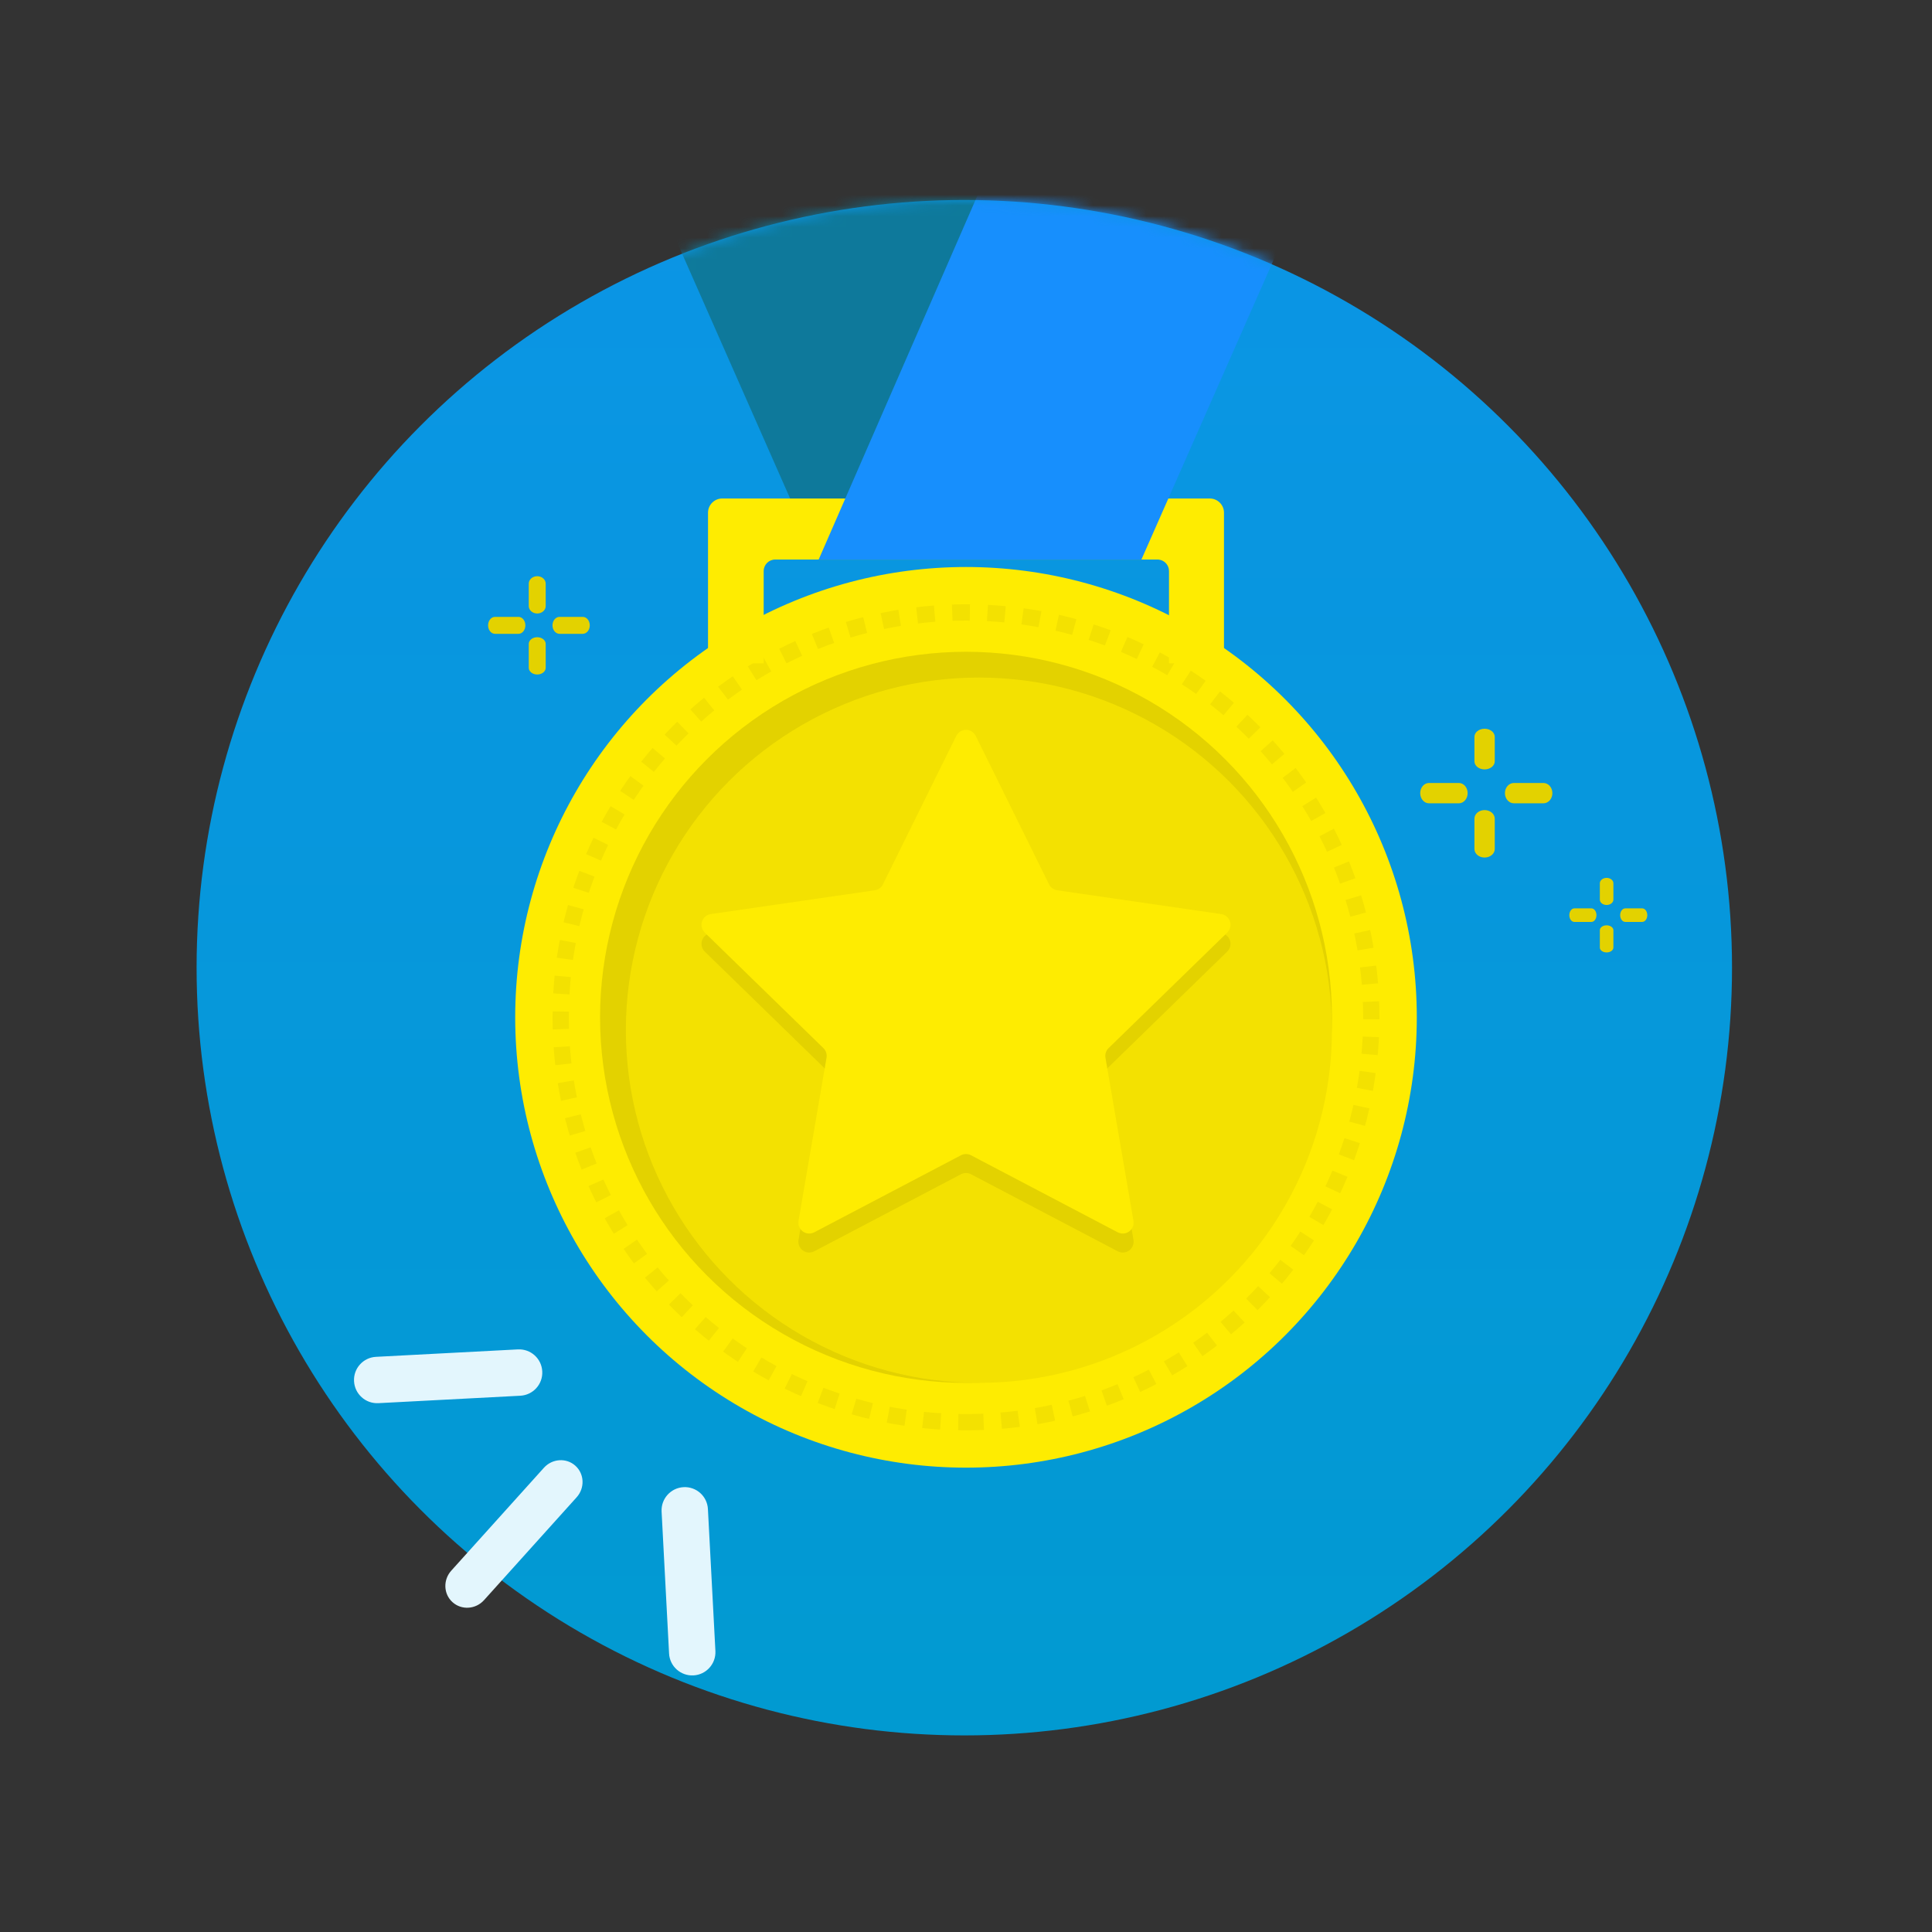 <?xml version="1.0" encoding="UTF-8"?>
<svg width="180px" height="180px" viewBox="0 0 180 180" version="1.1" xmlns="http://www.w3.org/2000/svg" xmlns:xlink="http://www.w3.org/1999/xlink">
    <rect x="0" y="0" width="180" height="180" fill="#333333" stroke="none"/>
    <title>image reward</title>
    <defs>
        <linearGradient x1="50%" y1="-120.396%" x2="50%" y2="99.633%" id="linearGradient-1">
            <stop stop-color="#178FFD" offset="0%"></stop>
            <stop stop-color="#019AD1" offset="100%"></stop>
        </linearGradient>
        <circle id="path-2" cx="71.526" cy="71.526" r="71.526"></circle>
        <path d="M26.666,40.907 L12.998,48.085 C12.504,48.345 11.893,48.155 11.633,47.66 C11.53,47.464 11.494,47.239 11.532,47.02 L14.142,31.819 C14.198,31.491 14.089,31.156 13.851,30.924 L2.796,20.16 C2.396,19.771 2.388,19.131 2.777,18.731 C2.933,18.572 3.136,18.468 3.356,18.436 L18.635,16.218 C18.964,16.171 19.249,15.964 19.396,15.666 L26.23,1.834 C26.477,1.333 27.083,1.128 27.583,1.375 C27.782,1.474 27.943,1.635 28.042,1.834 L34.875,15.666 C35.023,15.964 35.307,16.171 35.636,16.218 L50.915,18.436 C51.467,18.516 51.85,19.029 51.77,19.581 C51.738,19.801 51.634,20.005 51.475,20.16 L40.42,30.924 C40.182,31.156 40.073,31.491 40.129,31.819 L42.739,47.02 C42.833,47.57 42.464,48.092 41.914,48.187 C41.695,48.224 41.47,48.189 41.273,48.085 L27.605,40.907 C27.311,40.753 26.96,40.753 26.666,40.907 Z" id="path-4"></path>
    </defs>
    <g id="image-reward" stroke="none" stroke-width="1" fill="none" fill-rule="evenodd">
        <g id="Group-4" transform="translate(18.316, 18.632)">
            <mask id="mask-3" fill="white">
                <use xlink:href="#path-2"></use>
            </mask>
            <use id="Oval" fill="url(#linearGradient-1)" style="mix-blend-mode: multiply;" xlink:href="#path-2"></use>
            <g id="Group-3" mask="url(#mask-3)">
                <g transform="translate(29.684, -21.789)">
                    <polygon id="Path-9" fill="#0E799B" transform="translate(30.962, 27.644) scale(-1, 1) translate(-30.962, -27.644) " points="27.845 0 3.732 55.288 33.801 55.288 58.193 0"></polygon>
                    <g id="Group-2" stroke-width="1" fill="none" transform="translate(0, 49.601)">
                        <g id="Group-14" transform="translate(0, 6.382)">
                            <ellipse id="Oval" fill="#FEEC01" cx="42" cy="41.956" rx="42" ry="41.956"></ellipse>
                            <path d="M42,79.678 C62.855,79.678 79.762,62.789 79.762,41.956 C79.762,21.122 62.855,4.233 42,4.233 C21.145,4.233 4.238,21.122 4.238,41.956 C4.238,62.789 21.145,79.678 42,79.678 Z" id="Oval" stroke="#F3E101" stroke-width="1.516" stroke-dasharray="1.642"></path>
                            <ellipse id="Oval" fill="#E3D200" cx="42" cy="41.956" rx="34.093" ry="34.057"></ellipse>
                            <ellipse id="Oval" fill="#F3E101" cx="43.202" cy="43.156" rx="32.892" ry="32.857"></ellipse>
                        </g>
                        <path d="M64.71,0 C65.442,3.76900659e-15 66.036,0.594 66.036,1.326 L66.036,15.354 L60.912,15.354 L60.913,6.76 C60.913,6.207 60.494,5.751 59.956,5.693 L59.839,5.687 L24.224,5.687 C23.631,5.687 23.151,6.167 23.151,6.76 L23.15,15.354 L17.964,15.354 L17.964,1.326 C17.964,0.594 18.558,1.34558799e-16 19.29,0 L64.71,0 Z" id="Combined-Shape" fill="#FEEC01"></path>
                    </g>
                    <g id="Group" stroke-width="1" fill="none" transform="translate(14.864, 69.884)">
                        <path d="M26.666,42.676 L12.998,49.854 C12.504,50.114 11.893,49.924 11.633,49.43 C11.53,49.233 11.494,49.008 11.532,48.789 L14.142,33.589 C14.198,33.26 14.089,32.926 13.851,32.694 L2.796,21.929 C2.396,21.54 2.388,20.9 2.777,20.5 C2.933,20.341 3.136,20.237 3.356,20.205 L18.635,17.987 C18.964,17.94 19.249,17.733 19.396,17.435 L26.23,3.603 C26.477,3.103 27.083,2.897 27.583,3.145 C27.782,3.243 27.943,3.404 28.042,3.603 L34.875,17.435 C35.023,17.733 35.307,17.94 35.636,17.987 L50.915,20.205 C51.467,20.285 51.85,20.798 51.77,21.351 C51.738,21.571 51.634,21.774 51.475,21.929 L40.42,32.694 C40.182,32.926 40.073,33.26 40.129,33.589 L42.739,48.789 C42.833,49.339 42.464,49.861 41.914,49.956 C41.695,49.993 41.47,49.958 41.273,49.854 L27.605,42.676 C27.311,42.522 26.96,42.522 26.666,42.676 Z" id="Star" fill="#E3D200"></path>
                        <mask id="mask-5" fill="white">
                            <use xlink:href="#path-4"></use>
                        </mask>
                        <use id="Star" fill="#FEEC01" xlink:href="#path-4"></use>
                    </g>
                    <polygon id="Path-9" fill="#178FFD" points="52.387 0 28.274 55.288 58.343 55.288 82.735 0"></polygon>
                </g>
            </g>
        </g>
        <g id="Group" transform="translate(52.95, 137.775) rotate(-14) translate(-52.95, -137.775) translate(34.897, 116.301)" fill="#E3F6FD">
            <path d="M29.757,27.237 C30.603,26.395 31.972,26.395 32.814,27.237 C33.66,28.083 33.66,29.452 32.814,30.294 L23.454,39.659 C22.608,40.501 21.244,40.501 20.398,39.659 C19.551,38.813 19.551,37.444 20.398,36.602 L29.757,27.237 Z" id="Fill-123" transform="translate(26.606, 33.448) rotate(-214) translate(-26.606, -33.448) "></path>
            <path d="M15.707,12.651 C16.553,13.497 16.553,14.861 15.707,15.707 C14.865,16.553 13.497,16.553 12.651,15.707 L3.291,6.348 C2.445,5.501 2.445,4.133 3.291,3.291 C4.133,2.445 5.501,2.445 6.348,3.291 L15.707,12.651 Z" id="Fill-129" transform="translate(9.499, 9.499) rotate(-214) translate(-9.499, -9.499) "></path>
            <path d="M18.341,23.184 C19.505,23.184 20.447,24.103 20.447,25.239 C20.447,26.371 19.505,27.29 18.341,27.29 L5.448,27.29 C4.283,27.29 3.341,26.371 3.341,25.239 C3.341,24.103 4.283,23.184 5.448,23.184 L18.341,23.184 Z" id="Fill-131" transform="translate(11.894, 25.237) rotate(-214) translate(-11.894, -25.237) "></path>
        </g>
        <g id="Group-3" transform="translate(132.316, 67.895)" fill="#E3D200">
            <path d="M11.481,6.947 L8.73,6.947 C8.268,6.947 7.895,6.524 7.895,6.001 C7.895,5.476 8.268,5.053 8.73,5.053 L11.481,5.053 C11.942,5.053 12.316,5.476 12.316,6.001 C12.316,6.524 11.942,6.947 11.481,6.947" id="Fill-77"></path>
            <path d="M3.601,6.947 L0.82,6.947 C0.367,6.947 0,6.524 0,6.001 C0,5.476 0.367,5.053 0.82,5.053 L3.601,5.053 C4.054,5.053 4.421,5.476 4.421,6.001 C4.421,6.524 4.054,6.947 3.601,6.947" id="Fill-79"></path>
            <path d="M6,12 C5.476,12 5.053,11.644 5.053,11.203 L5.053,8.377 C5.053,7.936 5.476,7.579 6,7.579 C6.524,7.579 6.947,7.936 6.947,8.377 L6.947,11.203 C6.947,11.644 6.524,12 6,12" id="Fill-81"></path>
            <path d="M6,3.789 C5.476,3.789 5.053,3.451 5.053,3.033 L5.053,0.756 C5.053,0.338 5.476,0 6,0 C6.524,0 6.947,0.338 6.947,0.756 L6.947,3.033 C6.947,3.451 6.524,3.789 6,3.789" id="Fill-83"></path>
        </g>
        <g id="Group-2" transform="translate(45.474, 53.684)" fill="#E3D200">
            <path d="M8.818,5.368 L6.657,5.368 C6.294,5.368 6,5.015 6,4.58 C6,4.143 6.294,3.789 6.657,3.789 L8.818,3.789 C9.181,3.789 9.474,4.143 9.474,4.58 C9.474,5.015 9.181,5.368 8.818,5.368" id="Fill-85"></path>
            <path d="M2.83,5.368 L0.644,5.368 C0.288,5.368 0,5.015 0,4.58 C0,4.143 0.288,3.789 0.644,3.789 L2.83,3.789 C3.186,3.789 3.474,4.143 3.474,4.58 C3.474,5.015 3.186,5.368 2.83,5.368" id="Fill-87"></path>
            <path d="M4.579,9.158 C4.142,9.158 3.789,8.877 3.789,8.532 L3.789,6.311 C3.789,5.965 4.142,5.684 4.579,5.684 C5.016,5.684 5.368,5.965 5.368,6.311 L5.368,8.532 C5.368,8.877 5.016,9.158 4.579,9.158" id="Fill-89"></path>
            <path d="M4.579,3.474 C4.142,3.474 3.789,3.163 3.789,2.781 L3.789,0.693 C3.789,0.31 4.142,0 4.579,0 C5.016,0 5.368,0.31 5.368,0.693 L5.368,2.781 C5.368,3.163 5.016,3.474 4.579,3.474" id="Fill-91"></path>
        </g>
        <g id="Group-2" transform="translate(146.211, 81.789)" fill="#E3D200">
            <path d="M6.786,4.105 L5.215,4.105 C4.95,4.105 4.737,3.823 4.737,3.474 C4.737,3.125 4.95,2.842 5.215,2.842 L6.786,2.842 C7.05,2.842 7.263,3.125 7.263,3.474 C7.263,3.823 7.05,4.105 6.786,4.105" id="Fill-85"></path>
            <path d="M2.058,4.105 L0.468,4.105 C0.21,4.105 0,3.823 0,3.474 C0,3.125 0.21,2.842 0.468,2.842 L2.058,2.842 C2.317,2.842 2.526,3.125 2.526,3.474 C2.526,3.823 2.317,4.105 2.058,4.105" id="Fill-87"></path>
            <path d="M3.474,6.947 C3.124,6.947 2.842,6.743 2.842,6.492 L2.842,4.877 C2.842,4.625 3.124,4.421 3.474,4.421 C3.823,4.421 4.105,4.625 4.105,4.877 L4.105,6.492 C4.105,6.743 3.823,6.947 3.474,6.947" id="Fill-89"></path>
            <path d="M3.474,2.526 C3.124,2.526 2.842,2.301 2.842,2.022 L2.842,0.504 C2.842,0.226 3.124,0 3.474,0 C3.823,0 4.105,0.226 4.105,0.504 L4.105,2.022 C4.105,2.301 3.823,2.526 3.474,2.526" id="Fill-91"></path>
        </g>
    </g>
</svg>